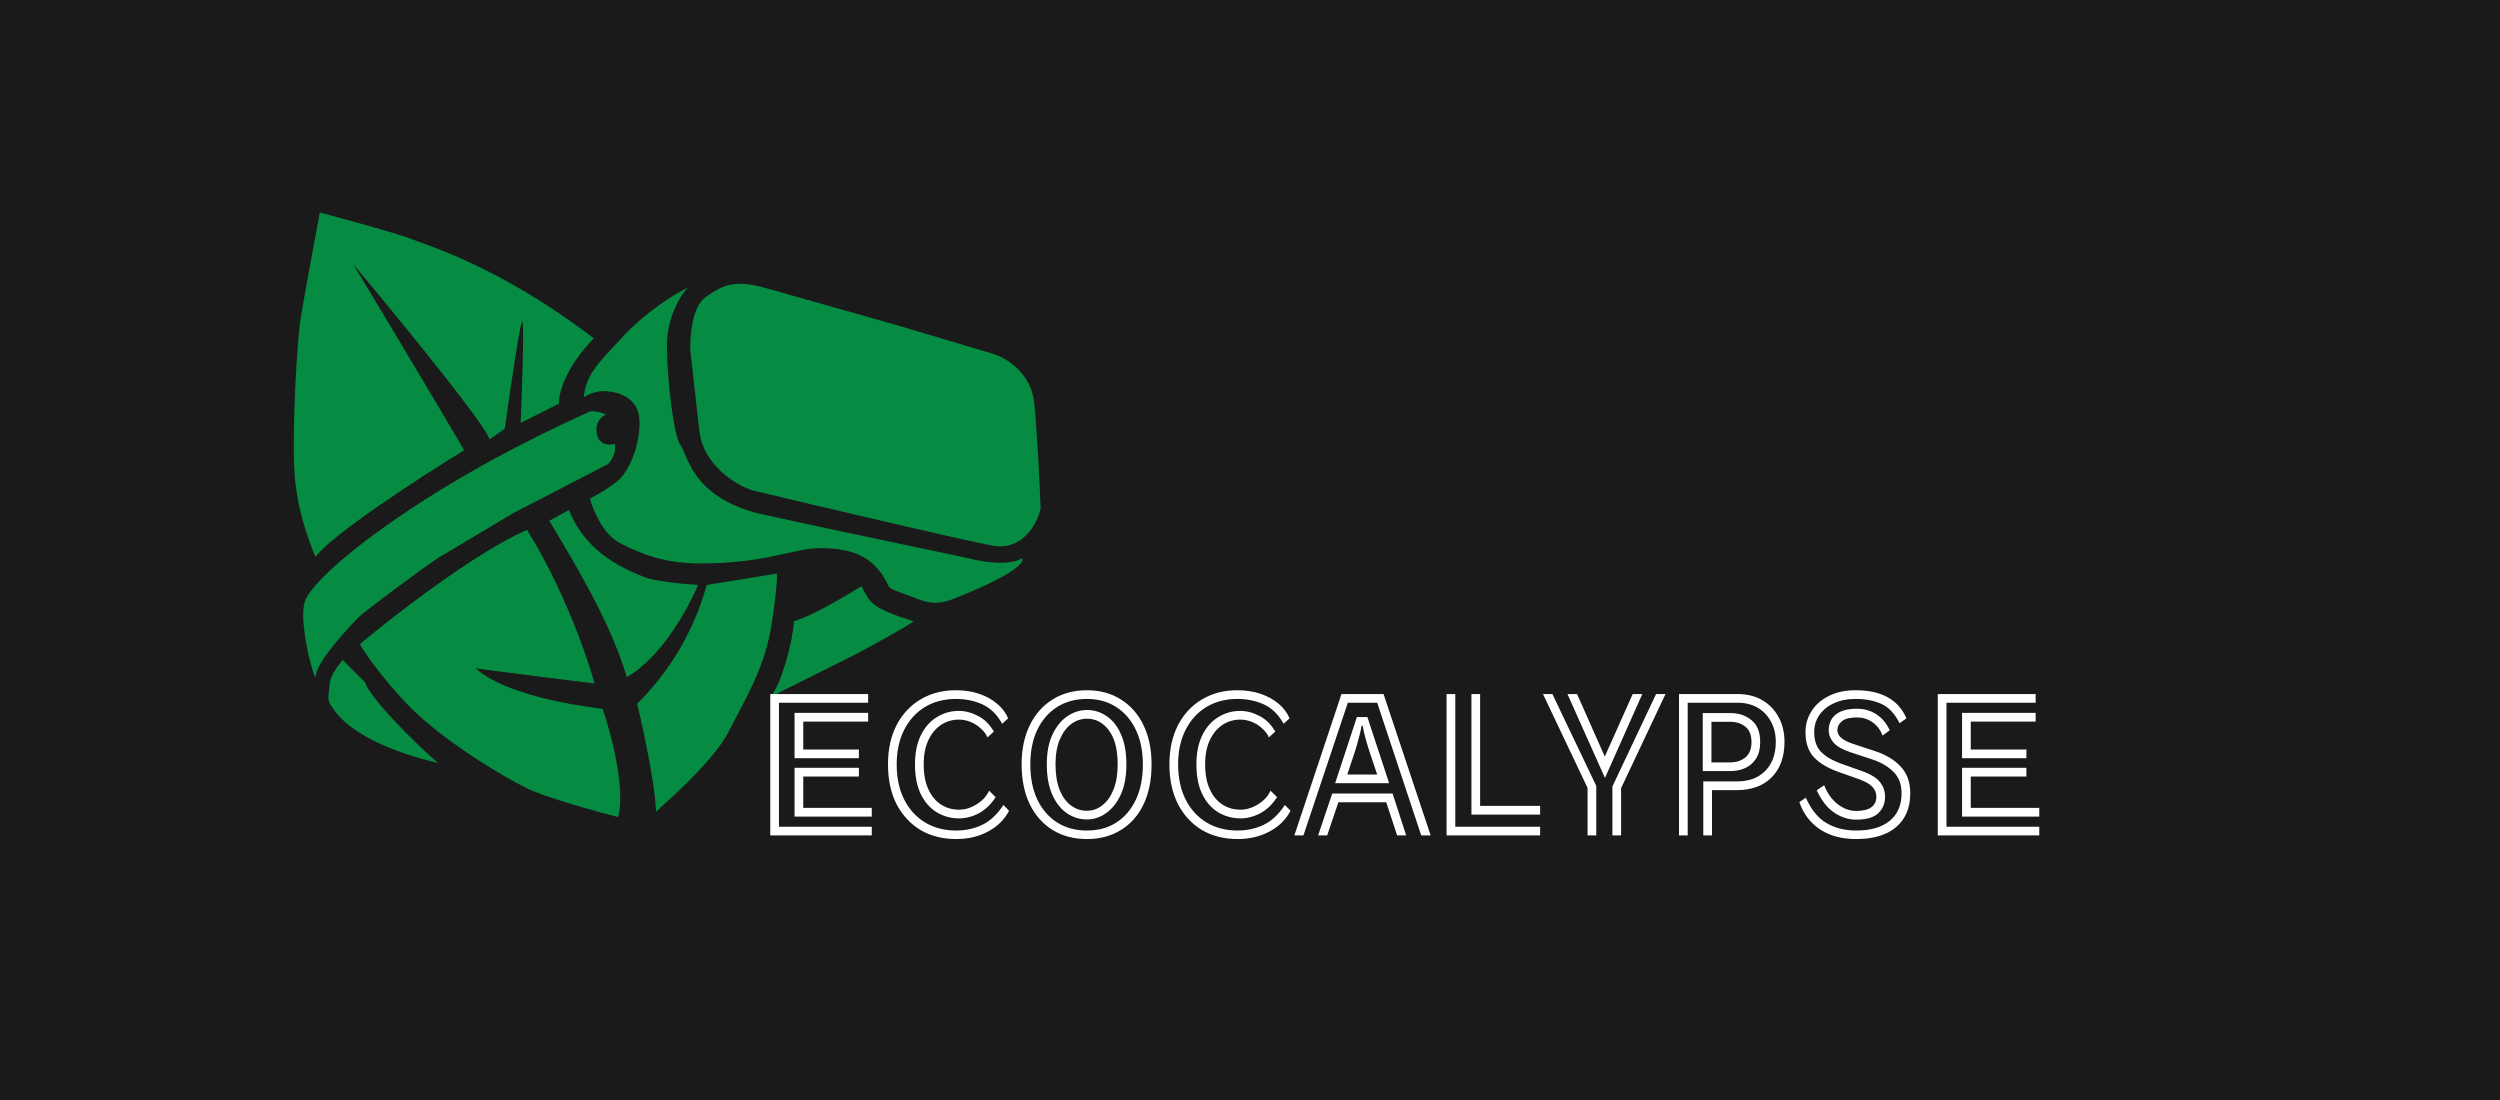 <svg width="400" height="176" viewBox="0 0 400 176" fill="none" xmlns="http://www.w3.org/2000/svg">
<path d="M0 0H400V176H0V0Z" fill="#1A1A1A"/>
<path d="M67.951 79.971C56.032 87.603 50.119 93.328 48.932 95.836C47.407 98.887 50.56 110.176 50.56 108.041C50.56 105.905 56.56 99.498 57.679 98.481C58.574 97.667 66.276 91.865 70.005 89.322L82.108 82.101L97.242 74.275C97.75 73.8 98.686 72.485 98.36 71.021C97.458 71.292 95.61 71.265 95.431 68.987C95.319 67.563 96.123 66.749 96.936 66.342C96.564 66.109 95.533 65.717 94.394 65.834C89.579 68.02 78.835 73.001 67.951 79.971Z" fill="#058C42"/>
<path d="M96.428 113.43C99.764 123.519 99.445 129.16 98.869 130.72C95.275 129.804 87.336 127.608 84.325 126.143C80.562 124.312 70.494 118.312 65.103 112.617C60.791 108.06 58.289 104.345 57.577 103.056C63.103 98.432 76.189 88.303 84.325 84.78C91.576 96.452 95.185 109.362 95.106 109.362C95.007 109.362 76.609 107.039 76.092 106.925C81.791 112.007 96.326 113.329 96.428 113.43Z" fill="#058C42"/>
<path d="M56.459 42.238C56.764 42.543 74.155 71.732 74.257 72.037C67.409 76.241 53.062 85.543 50.458 89.123C50.56 89.123 47.509 82.818 47.102 75.393C46.695 67.969 47.61 54.341 48.017 51.493C48.343 49.215 50.255 38.882 51.17 34C55.136 35.051 63.578 37.356 65.612 38.17C68.154 39.187 79.85 42.543 95.004 54.137C93.174 55.934 89.492 60.544 89.41 64.613C89.329 64.613 85.308 66.647 83.308 67.664C83.512 62.714 83.857 52.551 83.613 51.493C83.369 50.435 81.613 62.443 80.766 68.579L78.325 70.308C77.816 67.766 56.56 42.238 56.459 42.238Z" fill="#058C42"/>
<path d="M104.971 129.906C104.768 124.414 102.022 112.718 101.92 112.617C108.519 106.13 111.612 98.844 113.077 93.598C114.029 93.435 120.952 92.31 124.295 91.767C124.457 92.988 123.752 98.039 123.379 100.412C122.159 107.226 119.311 111.701 116.565 117.092C113.898 122.327 104.869 129.804 104.971 129.906Z" fill="#058C42"/>
<path d="M111.704 93.598C106.289 105.69 100.119 108.345 100.293 108.345C97.787 99.906 92.46 90.913 87.885 83.326L91.038 81.597C93.885 88.92 100.801 91.361 102.937 92.276C104.646 93.008 109.493 93.463 111.704 93.598Z" fill="#058C42"/>
<path d="M99.886 53.629C103.547 49.724 108.192 46.917 110.056 46.002C108.904 47.222 106.619 50.843 106.7 55.562C106.802 61.46 107.819 69.902 108.938 71.326C110.056 72.749 110.565 79.462 121.549 82.208C130.01 84.079 147.381 87.734 155.009 89.327C156.941 89.87 161.355 90.629 163.552 89.327C163.45 89.327 165.078 90.547 155.009 94.819C151.856 96.04 150.229 97.26 146.568 95.734C145.042 95.099 143.72 94.819 142.296 94.005C140.16 89.327 136.906 87.7 131.211 87.7C127.041 87.7 122.566 90.141 112.395 90.141C106.497 90.242 102.53 88.615 99.174 86.886C96.489 85.503 94.869 81.564 94.394 79.767C95.513 79.191 98.035 77.753 99.174 76.614C100.598 75.19 102.327 71.631 102.327 67.563C102.327 63.494 98.767 62.681 96.835 62.579C95.289 62.498 93.885 63.223 93.377 63.596C93.885 59.833 95.309 58.511 99.886 53.629Z" fill="#058C42"/>
<path d="M127.04 99.395C130.132 98.5 135.516 95.192 137.821 93.802C138.228 94.514 138.757 95.734 139.652 96.548C140.994 97.768 144.432 98.853 146.161 99.395C145.754 99.904 137.923 104.175 136.702 104.786L123.277 111.498C124.905 109.708 126.837 102.853 127.04 99.395Z" fill="#058C42"/>
<path d="M110.463 56.171L111.887 68.884C112.516 74.498 117.776 77.597 120.328 78.444C131.109 81.021 153.89 86.398 158.772 87.293C163.654 88.188 165.959 83.733 166.501 81.394C166.366 77.834 165.973 69.474 165.484 64.511C164.996 59.548 160.806 57.155 158.772 56.578L143.415 52.002C138.16 50.51 126.634 47.242 122.566 46.103C117.48 44.679 115.65 45.594 112.904 47.527C110.707 49.072 110.361 53.934 110.463 56.171Z" fill="#058C42"/>
<path d="M52.797 109.159C52.879 108.101 54.187 106.345 54.831 105.599L58.391 109.159C59.306 111.803 66.29 118.821 70.087 122.075C55.543 118.617 53.306 113.329 52.797 112.617C52.289 111.905 52.696 110.481 52.797 109.159Z" fill="#058C42"/>
<path d="M123.243 111.047H138.903V112.439H124.635V132.275H139.483V133.667H123.243V111.047ZM127.129 114.063H138.903V115.455H128.521V119.921H137.424V121.313H127.129V114.063ZM127.129 122.85H137.424V124.242H128.521V129.259H139.483V130.651H127.129V122.85ZM161.45 129.723C160.734 131.115 159.623 132.217 158.115 133.029C156.626 133.841 154.915 134.247 152.982 134.247C150.816 134.247 148.912 133.764 147.269 132.797C145.645 131.811 144.369 130.429 143.441 128.65C142.532 126.852 142.078 124.735 142.078 122.299C142.078 119.902 142.532 117.814 143.441 116.035C144.369 114.257 145.645 112.884 147.269 111.917C148.912 110.931 150.807 110.438 152.953 110.438C154.325 110.438 155.572 110.632 156.694 111.018C157.815 111.405 158.772 111.937 159.565 112.613C160.357 113.29 160.937 114.063 161.305 114.933L160.348 115.803C159.516 114.315 158.463 113.28 157.187 112.7C155.911 112.12 154.499 111.83 152.953 111.83C151.058 111.83 149.395 112.265 147.965 113.135C146.553 114.005 145.451 115.223 144.659 116.789C143.866 118.355 143.47 120.192 143.47 122.299C143.47 124.445 143.866 126.311 144.659 127.896C145.451 129.482 146.563 130.709 147.994 131.579C149.424 132.449 151.087 132.884 152.982 132.884C154.49 132.884 155.872 132.585 157.129 131.985C158.405 131.386 159.545 130.323 160.551 128.795L161.45 129.723ZM159.304 127.548C158.55 128.708 157.651 129.569 156.607 130.129C155.563 130.671 154.509 130.941 153.446 130.941C152.17 130.941 150.99 130.622 149.908 129.984C148.844 129.346 147.994 128.389 147.356 127.113C146.718 125.837 146.399 124.233 146.399 122.299C146.399 120.443 146.718 118.877 147.356 117.601C147.994 116.325 148.844 115.368 149.908 114.73C150.971 114.073 152.141 113.744 153.417 113.744C154.441 113.744 155.466 114.015 156.491 114.556C157.515 115.078 158.356 115.91 159.014 117.05L157.999 117.978C157.767 117.456 157.409 116.983 156.926 116.557C156.462 116.113 155.92 115.765 155.302 115.513C154.683 115.262 154.055 115.136 153.417 115.136C152.373 115.136 151.425 115.417 150.575 115.977C149.724 116.538 149.047 117.35 148.545 118.413C148.042 119.477 147.791 120.772 147.791 122.299C147.791 123.885 148.042 125.219 148.545 126.301C149.047 127.384 149.724 128.196 150.575 128.737C151.425 129.279 152.382 129.549 153.446 129.549C154.084 129.549 154.712 129.424 155.331 129.172C155.969 128.902 156.549 128.544 157.071 128.099C157.593 127.635 157.989 127.104 158.26 126.504L159.304 127.548ZM173.899 134.247C171.811 134.247 169.984 133.764 168.418 132.797C166.852 131.831 165.634 130.458 164.764 128.679C163.894 126.881 163.459 124.755 163.459 122.299C163.459 119.902 163.894 117.814 164.764 116.035C165.634 114.257 166.852 112.884 168.418 111.917C169.984 110.931 171.811 110.438 173.899 110.438C175.987 110.438 177.805 110.931 179.351 111.917C180.917 112.903 182.126 114.286 182.976 116.064C183.827 117.843 184.252 119.921 184.252 122.299C184.252 124.755 183.827 126.881 182.976 128.679C182.126 130.458 180.917 131.831 179.351 132.797C177.805 133.764 175.987 134.247 173.899 134.247ZM173.899 132.884C175.736 132.884 177.321 132.449 178.655 131.579C179.989 130.709 181.024 129.482 181.758 127.896C182.493 126.311 182.86 124.445 182.86 122.299C182.86 120.211 182.493 118.384 181.758 116.818C181.024 115.252 179.989 114.034 178.655 113.164C177.321 112.275 175.736 111.83 173.899 111.83C172.063 111.83 170.468 112.265 169.114 113.135C167.761 114.005 166.707 115.223 165.953 116.789C165.219 118.355 164.851 120.192 164.851 122.299C164.851 124.445 165.219 126.311 165.953 127.896C166.707 129.482 167.761 130.709 169.114 131.579C170.468 132.449 172.063 132.884 173.899 132.884ZM173.899 131.115C172.739 131.115 171.666 130.777 170.68 130.1C169.714 129.424 168.94 128.438 168.36 127.142C167.78 125.828 167.49 124.213 167.49 122.299C167.49 120.366 167.8 118.761 168.418 117.485C169.037 116.19 169.83 115.223 170.796 114.585C171.782 113.928 172.817 113.599 173.899 113.599C175.059 113.599 176.113 113.928 177.06 114.585C178.027 115.223 178.791 116.19 179.351 117.485C179.931 118.761 180.221 120.366 180.221 122.299C180.221 124.213 179.922 125.828 179.322 127.142C178.723 128.438 177.94 129.424 176.973 130.1C176.026 130.777 175.001 131.115 173.899 131.115ZM173.899 129.723C174.808 129.723 175.63 129.433 176.364 128.853C177.118 128.273 177.718 127.432 178.162 126.33C178.607 125.209 178.829 123.865 178.829 122.299C178.829 119.941 178.365 118.133 177.437 116.876C176.509 115.62 175.33 114.991 173.899 114.991C173.01 114.991 172.179 115.272 171.405 115.832C170.651 116.393 170.042 117.215 169.578 118.297C169.114 119.38 168.882 120.714 168.882 122.299C168.882 123.865 169.095 125.209 169.52 126.33C169.965 127.432 170.564 128.273 171.318 128.853C172.092 129.433 172.952 129.723 173.899 129.723ZM206.479 129.723C205.764 131.115 204.652 132.217 203.144 133.029C201.655 133.841 199.944 134.247 198.011 134.247C195.846 134.247 193.941 133.764 192.298 132.797C190.674 131.811 189.398 130.429 188.47 128.65C187.561 126.852 187.107 124.735 187.107 122.299C187.107 119.902 187.561 117.814 188.47 116.035C189.398 114.257 190.674 112.884 192.298 111.917C193.941 110.931 195.836 110.438 197.982 110.438C199.355 110.438 200.602 110.632 201.723 111.018C202.844 111.405 203.801 111.937 204.594 112.613C205.387 113.29 205.967 114.063 206.334 114.933L205.377 115.803C204.546 114.315 203.492 113.28 202.216 112.7C200.94 112.12 199.529 111.83 197.982 111.83C196.087 111.83 194.425 112.265 192.994 113.135C191.583 114.005 190.481 115.223 189.688 116.789C188.895 118.355 188.499 120.192 188.499 122.299C188.499 124.445 188.895 126.311 189.688 127.896C190.481 129.482 191.592 130.709 193.023 131.579C194.454 132.449 196.116 132.884 198.011 132.884C199.519 132.884 200.901 132.585 202.158 131.985C203.434 131.386 204.575 130.323 205.58 128.795L206.479 129.723ZM204.333 127.548C203.579 128.708 202.68 129.569 201.636 130.129C200.592 130.671 199.538 130.941 198.475 130.941C197.199 130.941 196.02 130.622 194.937 129.984C193.874 129.346 193.023 128.389 192.385 127.113C191.747 125.837 191.428 124.233 191.428 122.299C191.428 120.443 191.747 118.877 192.385 117.601C193.023 116.325 193.874 115.368 194.937 114.73C196 114.073 197.17 113.744 198.446 113.744C199.471 113.744 200.495 114.015 201.52 114.556C202.545 115.078 203.386 115.91 204.043 117.05L203.028 117.978C202.796 117.456 202.438 116.983 201.955 116.557C201.491 116.113 200.95 115.765 200.331 115.513C199.712 115.262 199.084 115.136 198.446 115.136C197.402 115.136 196.455 115.417 195.604 115.977C194.753 116.538 194.077 117.35 193.574 118.413C193.071 119.477 192.82 120.772 192.82 122.299C192.82 123.885 193.071 125.219 193.574 126.301C194.077 127.384 194.753 128.196 195.604 128.737C196.455 129.279 197.412 129.549 198.475 129.549C199.113 129.549 199.741 129.424 200.36 129.172C200.998 128.902 201.578 128.544 202.1 128.099C202.622 127.635 203.018 127.104 203.289 126.504L204.333 127.548ZM220.35 112.439H215.652L208.547 133.667H207.097L214.637 111.047H221.365L228.905 133.667H227.397L220.35 112.439ZM217.102 114.73H218.784L222.264 125.315H213.622L217.102 114.73ZM220.35 123.923C220.253 123.614 220.098 123.15 219.886 122.531C219.673 121.913 219.441 121.226 219.19 120.472C218.938 119.699 218.706 118.935 218.494 118.181C218.281 117.408 218.126 116.722 218.03 116.122H217.856C217.759 116.702 217.604 117.379 217.392 118.152C217.198 118.906 216.976 119.67 216.725 120.443C216.473 121.197 216.241 121.893 216.029 122.531C215.816 123.15 215.661 123.614 215.565 123.923H220.35ZM221.8 128.36H214.144L212.346 133.667H210.896L213.158 126.968H222.815L224.99 133.667H223.54L221.8 128.36ZM235.428 111.047H236.82V128.94H246.419V130.332H235.428V111.047ZM231.455 111.047H232.847V132.275H246.419V133.667H231.455V111.047ZM252.329 111.047L256.766 121.052L261.232 111.047H262.769L256.795 124.474L250.792 111.047H252.329ZM257.984 125.837L264.973 111.047H266.481L259.376 126.098V133.667H257.984V125.837ZM254.011 126.069L246.877 111.047H248.385L255.403 125.75V133.667H254.011V126.069ZM272.526 125.025H277.92C279.853 125.025 281.371 124.455 282.473 123.314C283.575 122.174 284.126 120.637 284.126 118.703C284.126 117.485 283.875 116.412 283.372 115.484C282.869 114.537 282.164 113.793 281.255 113.251C280.346 112.71 279.264 112.439 278.007 112.439H270.032V133.667H268.64V111.047H278.007C279.534 111.047 280.859 111.376 281.98 112.033C283.101 112.691 283.971 113.599 284.59 114.759C285.209 115.9 285.518 117.215 285.518 118.703C285.518 121.081 284.841 122.966 283.488 124.358C282.135 125.731 280.279 126.417 277.92 126.417H273.918V133.667H272.526V125.025ZM272.439 114.092H276.818C278.191 114.092 279.331 114.469 280.24 115.223C281.168 115.977 281.632 117.147 281.632 118.732C281.632 119.776 281.419 120.646 280.994 121.342C280.569 122.019 279.989 122.531 279.254 122.879C278.539 123.208 277.736 123.372 276.847 123.372H272.439V114.092ZM276.847 121.98C277.794 121.98 278.597 121.719 279.254 121.197C279.911 120.656 280.24 119.834 280.24 118.732C280.24 117.611 279.911 116.789 279.254 116.267C278.597 115.745 277.785 115.484 276.818 115.484H273.831V121.98H276.847ZM294.099 123.488C292.379 122.87 291.074 122.077 290.184 121.11C289.314 120.144 288.879 118.819 288.879 117.137C288.879 115.919 289.198 114.808 289.836 113.802C290.474 112.778 291.393 111.966 292.591 111.366C293.79 110.748 295.23 110.438 296.912 110.438C301.03 110.438 303.737 111.937 305.032 114.933L303.93 115.716C303.157 114.17 302.181 113.135 301.001 112.613C299.841 112.091 298.478 111.83 296.912 111.83C295.54 111.83 294.351 112.072 293.345 112.555C292.359 113.019 291.596 113.657 291.054 114.469C290.532 115.262 290.271 116.151 290.271 117.137C290.271 118.491 290.639 119.544 291.373 120.298C292.108 121.052 293.171 121.681 294.563 122.183L297.84 123.343C299.31 123.865 300.305 124.474 300.827 125.17C301.349 125.847 301.61 126.62 301.61 127.49C301.61 128.534 301.253 129.404 300.537 130.1C299.822 130.796 298.633 131.144 296.97 131.144C295.752 131.144 294.583 130.767 293.461 130.013C292.34 129.24 291.412 128.051 290.677 126.446L291.866 125.634C292.369 126.93 293.094 127.945 294.041 128.679C294.989 129.395 295.965 129.752 296.97 129.752C298.092 129.752 298.913 129.549 299.435 129.143C299.957 128.737 300.218 128.186 300.218 127.49C300.218 126.872 300.006 126.34 299.58 125.895C299.155 125.431 298.42 125.016 297.376 124.648L294.099 123.488ZM295.984 120.327C294.728 119.902 293.848 119.39 293.345 118.79C292.843 118.191 292.591 117.543 292.591 116.847C292.591 116.248 292.727 115.687 292.997 115.165C293.287 114.643 293.761 114.218 294.418 113.889C295.095 113.561 295.994 113.396 297.115 113.396C298.256 113.396 299.281 113.686 300.189 114.266C301.098 114.846 301.823 115.707 302.364 116.847L301.204 117.688C300.856 116.76 300.315 116.045 299.58 115.542C298.846 115.04 298.024 114.788 297.115 114.788C295.994 114.788 295.192 114.991 294.708 115.397C294.225 115.784 293.983 116.267 293.983 116.847C293.983 117.737 294.795 118.452 296.419 118.993L300.015 120.182C301.736 120.743 303.099 121.565 304.104 122.647C305.129 123.73 305.641 125.151 305.641 126.91C305.641 129.25 304.887 131.057 303.379 132.333C301.891 133.609 299.764 134.247 296.999 134.247C294.66 134.247 292.717 133.725 291.17 132.681C289.624 131.637 288.531 130.187 287.893 128.331L288.937 127.635C289.788 129.549 290.89 130.903 292.243 131.695C293.597 132.488 295.182 132.884 296.999 132.884C299.3 132.884 301.079 132.372 302.335 131.347C303.611 130.323 304.249 128.844 304.249 126.91C304.249 125.48 303.814 124.339 302.944 123.488C302.094 122.638 300.972 121.98 299.58 121.516L295.984 120.327ZM310.044 111.047H325.704V112.439H311.436V132.275H326.284V133.667H310.044V111.047ZM313.93 114.063H325.704V115.455H315.322V119.921H324.225V121.313H313.93V114.063ZM313.93 122.85H324.225V124.242H315.322V129.259H326.284V130.651H313.93V122.85Z" fill="white"/>
</svg>

